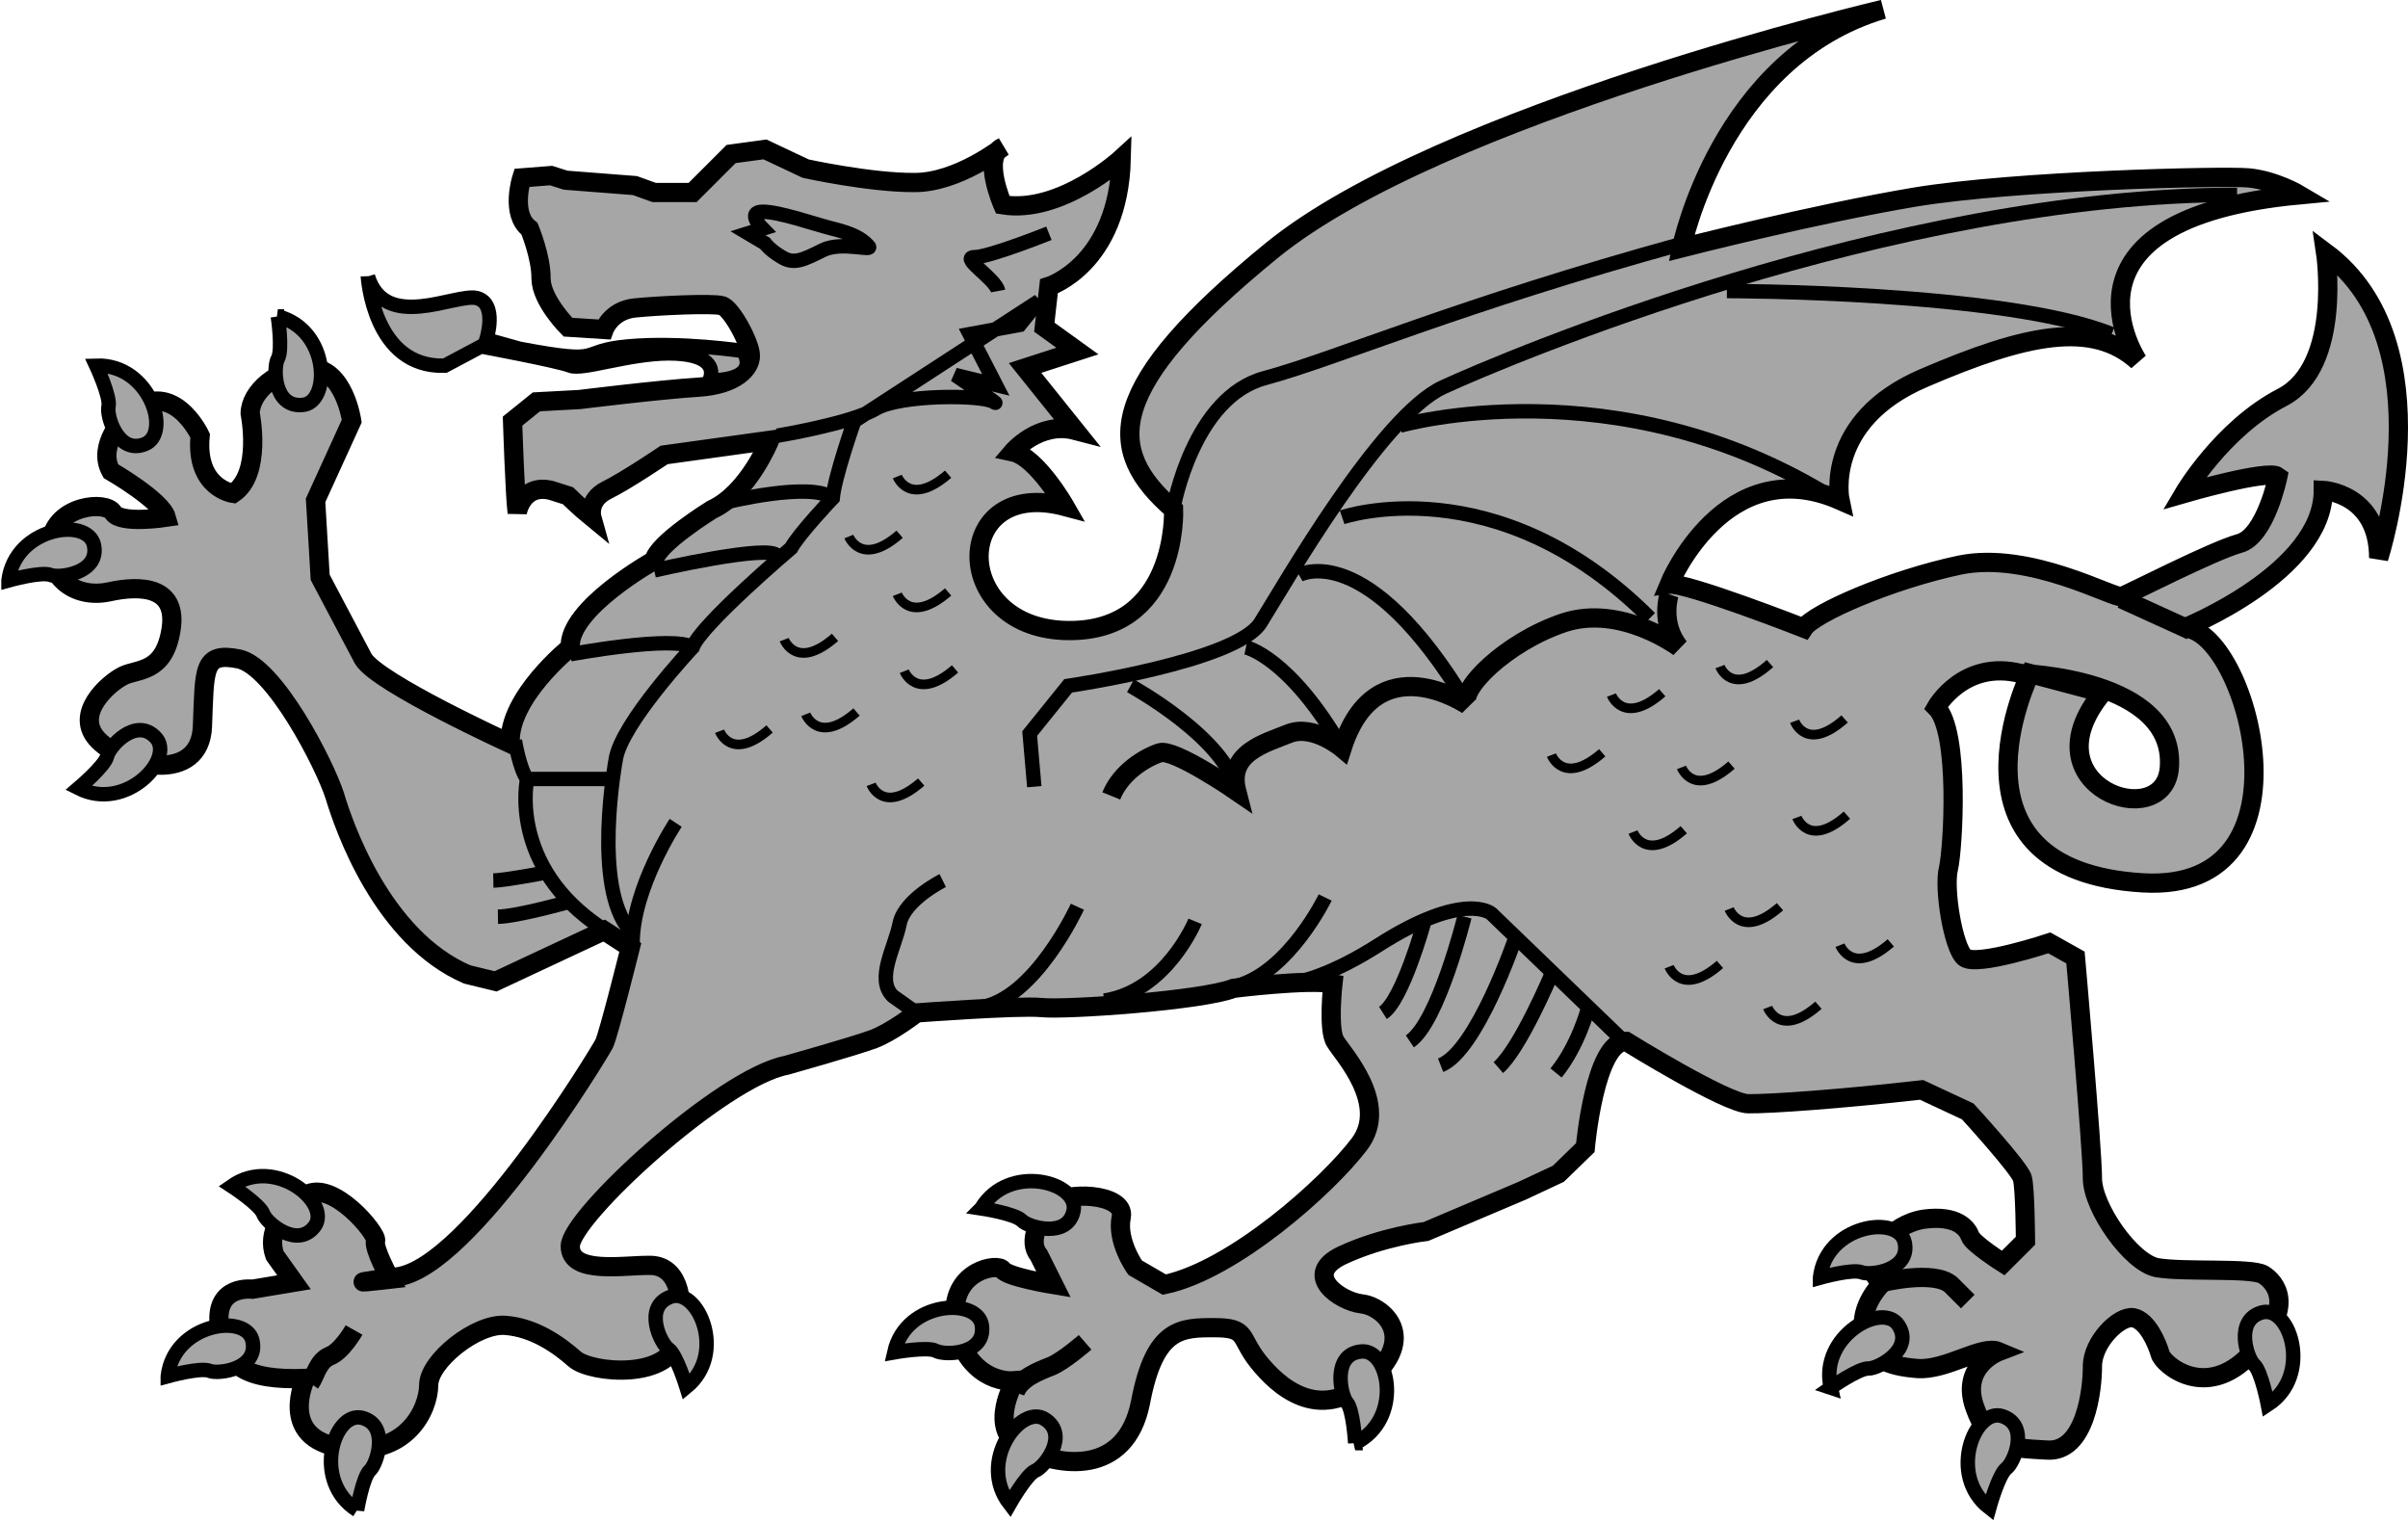 <svg xmlns="http://www.w3.org/2000/svg" width="312.915" height="197.763"><path fill="#a6a6a6" d="M263.804 87.514s-12.516 25.621 14.703 27.203c23.062 1.305 13.406-33.145 5.297-33.102 0 0 18.11-7.23 18.101-17.898 0 0 7.196.355 7.2 8.797 0 0 9.058-27.817-6.899-39.7 0 0 2.207 14.696-5.601 18.801-7.817 4.02-12.801 12.5-12.801 12.5s10.922-3.168 12.203-2.199c0 0-1.594 7.781-5 8.7-3.469.956-14.406 6.581-15.3 6.898-.981.308-11.919-5.942-21-4.098-9.044 1.906-19.044 6.281-20.302 8.2 0 0-15.304-5.981-17.5-5.7 0 0 7.196-17.469 22.2-10.902 0 0-2.192-10.317 10.902-15.899 13.156-5.668 21.906-7.543 27.797-2.199 0 0-12.453-18.469 21-21.601 0 0-3.14-1.868-6.598-2.2-3.418-.293-30.293.332-43.402 2.5-13.14 2.207-30.297 6.602-30.297 6.602s4.969-24.707 26.2-31c0 0-57.481 13.48-79.403 31.297-21.828 17.808-21.828 25.933-12.797 33.703 0 0 .656 16.293-14.3 15.7-14.911-.653-14.43-19.997.198-16.102 0 0-3.68-6.43-6.8-7.098 0 0 3.433-4.02 8.101-2.8l-6.5-8.102 6.8-2.2-4.3-3.101.598-5.297s9.047-2.832 9.402-16.602c0 0-7.855 7.207-15.402 6 0 0-2.766-6.293 0-7.5 0 0-5.89 4.645-11.5 4.602-5.64.043-14.098-1.8-14.098-1.8l-5.3-2.5-4.4.597-5 5h-5l-2.5-.899-9-.699-1.901-.601-3.801.3s-1.516 4.707 1 6.602c0 0 1.547 3.73 1.5 6.5.047 2.855 3.5 6.297 3.5 6.297l4.703.3s.906-2.492 4-2.8c3.156-.317 10.031-.63 11.297-.297 1.234.293 3.734 4.98 3.703 6.5.031 1.605-1.844 3.793-6.8 4.098-5.044.32-15.403 1.601-15.403 1.601l-5.598.301-3.101 2.5s.308 9.668.601 11.898c0 0 .645-3.793 4.399-2.898l2.199.7s1.547 1.53 3.101 2.8c0 0-.617-2.207 1.899-3.5 2.484-1.207 7.5-4.602 7.5-4.602s9.36-1.293 13.703-1.898c0 0-2.781 6.855-7.5 9 0 0-7.156 4.418-7.5 6.598 0 0-11.219 6.257-10.902 11.3 0 0-8.13 6.52-7.801 12.5 0 0-17.203-7.855-19.098-11l-5.601-10.601-.598-10 4.7-10.297s-.981-6.895-5.403-6.902c-4.328.008-7.766 3.132-7.797 5.902 0 0 1.594 7.855-2.203 10.398 0 0-4.953-.668-4.297-7.5 0 0-3.781-8.168-9.703-2.5 0 0-3.766 3.707-1.899 7.102 0 0 6.57 3.793 7.2 6 0 0-5.942.918-6.899-.602-.918-1.605-7.48-.98-8.101 3.7-.63 4.695 3.12 7.507 7.5 6.601 4.37-.969 9.058-.656 8.101 5-.918 5.594-4.355 4.969-6.2 5.899-1.905.945-6.593 5.007-3.202 8.402 3.484 3.48 13.172 5.668 13.5-1.8.297-7.532-.016-9.72 4.703-8.802 4.656.957 11.219 13.77 12.5 17.801 1.219 4.094 6.219 18.469 17.2 23.2l3.698.898 14.102-6.598 3.398 2.2s-2.804 11.269-3.398 12.5c-.656 1.269-17.531 29.081-26.902 30.3-9.38 1.281-.899.301-.899.301s-2.23-4.02-1.902-5c.297-.895-5.64-8.082-9.098-5.902-3.418 2.195-4.98 5.007-4 7.8l2.5 3.5-5.402.899s-4.953-.63-4.297 4.703c.594 5.293 3.406 7.168 11.2 6.898 0 0-3.731 7.77 4.698 9 8.446 1.27 11.258-4.98 11.301-8.101-.043-3.13 6.207-8.13 10-7.797 3.707.293 6.832 2.48 9 4.398 2.207 1.832 12.52 2.77 13.5-2.898.895-5.582-.355-9.332-3.8-9.3-3.43-.032-10.305 1.218-10.301-2.5-.004-3.782 19.683-21.907 28.101-23.5 0 0 8.77-2.47 11.3-3.403 2.47-.942 5.599-3.399 5.599-3.399s13.12-.98 16.199-.699c3.172.344 20.984-.906 25-2.5 0 0 9.734-1.219 12.902-.601 0 0-.668 5.945.3 7.5.907 1.57 7.157 8.132 3.099 13.402-4.067 5.355-16.254 16.293-25.301 18.2l-3.797-2.2s-2.469-3.457-1.8-6.602c.581-3.105-7.544-3.418-9.102-1.5-1.567 1.832-3.13 4.645-1.598 6.5l1.898 3.801s-5.93-.969-6.601-1.902c-.578-.942-6.516-.004-6.2 5.902.31 5.969 4.372 8.781 7.801 8.5 0 0-3.742 6.219.899 8.7 4.734 2.519 13.484 3.769 15.402-5.899 1.832-9.707 5.27-9.707 9.598-9.703 4.422-.004 3.172 1.246 5.703 4.402 2.469 3.094 7.781 8.094 14.297 2.5 6.61-5.656 1.922-9.719-.899-10-2.804-.344-7.804-3.781-2.5-6.3 5.32-2.481 10.899-3.102 10.899-3.102l12.5-5.297 4.703-2.203 3.5-3.399s1.219-13.793 5.297-13.8c0 0 13.11 8.132 15.902 8.101 2.832.031 11.895-.594 22.5-1.8l6 2.8s6.832 7.469 7.098 8.7c.36 1.269.402 8.101.402 8.101l-2.902 2.898s-4.016-2.543-4.297-3.5c-.344-.918-1.594-2.793-6-2.199-4.344.656-7.469 5.031-6.8 6.598l1.198 1.902s-2.804 2.781-2.199 6.2c.645 3.456 3.145 4.394 6.899 4.699 3.746.32 8.433-3.118 10.601-2.2 0 0-4.98 1.895-3.101 7.2 1.87 5.32 4.37 5.32 9.402 5.601 4.969.344 5.906-7.781 5.898-10.902.008-3.13 3.446-6.567 5.301-6.297 1.895.355 3.145 3.48 3.5 4.7.27 1.28 5.895 6.28 11.8 0 5.97-6.22 3.157-9.345 1.599-10.302-1.567-.918-10.317-.293-13.801-.898-3.39-.645-8.39-7.832-8.399-11.602.008-3.73-2.199-28.699-2.199-28.699l-3.402-1.902s-9.39 3.121-11 1.902c-1.516-1.281-2.766-9.094-2.098-11.601.582-2.493 1.52-17.805-1.601-20.899 0 0 3.539-6.281 11-4.402 0 0 20.136.582 19.3 12.203-.617 8.73-18.742 2.48-8.699-9.703l-9.402-2.5"/><path fill="none" stroke="#000" stroke-width="2.5" d="M263.804 87.514s-12.516 25.621 14.703 27.203c23.062 1.305 13.406-33.145 5.297-33.102 0 0 18.11-7.23 18.101-17.898 0 0 7.196.355 7.2 8.797 0 0 9.058-27.817-6.899-39.7 0 0 2.207 14.696-5.601 18.801-7.817 4.02-12.801 12.5-12.801 12.5s10.922-3.168 12.203-2.199c0 0-1.594 7.781-5 8.7-3.469.956-14.406 6.581-15.3 6.898-.981.308-11.919-5.942-21-4.098-9.044 1.906-19.044 6.281-20.302 8.2 0 0-15.304-5.981-17.5-5.7 0 0 7.196-17.469 22.2-10.902 0 0-2.192-10.317 10.902-15.899 13.156-5.668 21.906-7.543 27.797-2.199 0 0-12.453-18.469 21-21.601 0 0-3.14-1.868-6.598-2.2-3.418-.293-30.293.332-43.402 2.5-13.14 2.207-30.297 6.602-30.297 6.602s4.969-24.707 26.2-31c0 0-57.481 13.48-79.403 31.297-21.828 17.808-21.828 25.933-12.797 33.703 0 0 .656 16.293-14.3 15.7-14.911-.653-14.43-19.997.198-16.102 0 0-3.68-6.43-6.8-7.098 0 0 3.433-4.02 8.101-2.8l-6.5-8.102 6.8-2.2-4.3-3.101.598-5.297s9.047-2.832 9.402-16.602c0 0-7.855 7.207-15.402 6 0 0-2.766-6.293 0-7.5 0 0-5.89 4.645-11.5 4.602-5.64.043-14.098-1.8-14.098-1.8l-5.3-2.5-4.4.597-5 5h-5l-2.5-.899-9-.699-1.901-.601-3.801.3s-1.516 4.707 1 6.602c0 0 1.547 3.73 1.5 6.5.047 2.855 3.5 6.297 3.5 6.297l4.703.3s.906-2.492 4-2.8c3.156-.317 10.031-.63 11.297-.297 1.234.293 3.734 4.98 3.703 6.5.031 1.605-1.844 3.793-6.8 4.098-5.044.32-15.403 1.601-15.403 1.601l-5.598.301-3.101 2.5s.308 9.668.601 11.898c0 0 .645-3.793 4.399-2.898l2.199.7s1.547 1.53 3.101 2.8c0 0-.617-2.207 1.899-3.5 2.484-1.207 7.5-4.602 7.5-4.602s9.36-1.293 13.703-1.898c0 0-2.781 6.855-7.5 9 0 0-7.156 4.418-7.5 6.598 0 0-11.219 6.257-10.902 11.3 0 0-8.13 6.52-7.801 12.5 0 0-17.203-7.855-19.098-11l-5.601-10.601-.598-10 4.7-10.297s-.981-6.895-5.403-6.902c-4.328.007-7.766 3.132-7.797 5.902 0 0 1.594 7.855-2.203 10.398 0 0-4.953-.668-4.297-7.5 0 0-3.781-8.168-9.703-2.5 0 0-3.766 3.707-1.899 7.102 0 0 6.57 3.793 7.2 6 0 0-5.942.918-6.899-.602-.918-1.605-7.48-.98-8.101 3.7-.63 4.695 3.12 7.507 7.5 6.601 4.37-.969 9.058-.656 8.101 5-.918 5.594-4.355 4.969-6.2 5.899-1.905.945-6.593 5.007-3.202 8.402 3.484 3.48 13.172 5.668 13.5-1.8.297-7.532-.016-9.72 4.703-8.802 4.656.957 11.219 13.77 12.5 17.801 1.219 4.094 6.219 18.469 17.2 23.2l3.698.898 14.102-6.598 3.398 2.2s-2.804 11.269-3.398 12.5c-.656 1.269-17.531 29.081-26.902 30.3-9.38 1.281-.899.301-.899.301s-2.23-4.02-1.902-5c.297-.895-5.64-8.082-9.098-5.902-3.418 2.195-4.98 5.007-4 7.8l2.5 3.5-5.402.899s-4.953-.63-4.297 4.703c.594 5.293 3.406 7.168 11.2 6.898 0 0-3.731 7.77 4.698 9 8.446 1.27 11.258-4.98 11.301-8.101-.043-3.13 6.207-8.13 10-7.797 3.707.293 6.832 2.48 9 4.398 2.207 1.832 12.52 2.77 13.5-2.898.895-5.582-.355-9.332-3.8-9.3-3.43-.032-10.305 1.218-10.301-2.5-.004-3.782 19.683-21.907 28.101-23.5 0 0 8.77-2.47 11.3-3.403 2.47-.942 5.599-3.399 5.599-3.399s13.12-.98 16.199-.699c3.172.344 20.984-.906 25-2.5 0 0 9.734-1.219 12.902-.601 0 0-.668 5.945.3 7.5.907 1.57 7.157 8.132 3.099 13.402-4.067 5.355-16.254 16.293-25.301 18.2l-3.797-2.2s-2.469-3.457-1.8-6.602c.581-3.105-7.544-3.418-9.102-1.5-1.567 1.832-3.13 4.645-1.598 6.5l1.898 3.801s-5.93-.969-6.601-1.902c-.578-.942-6.516-.004-6.2 5.902.31 5.969 4.372 8.781 7.801 8.5 0 0-3.742 6.219.899 8.7 4.734 2.519 13.484 3.769 15.402-5.899 1.832-9.707 5.27-9.707 9.598-9.703 4.422-.004 3.172 1.246 5.703 4.402 2.469 3.094 7.781 8.094 14.297 2.5 6.61-5.656 1.922-9.719-.899-10-2.804-.344-7.804-3.781-2.5-6.3 5.32-2.481 10.899-3.102 10.899-3.102l12.5-5.297 4.703-2.203 3.5-3.399s1.219-13.793 5.297-13.8c0 0 13.11 8.132 15.902 8.101 2.832.031 11.895-.594 22.5-1.8l6 2.8s6.832 7.469 7.098 8.7c.36 1.269.402 8.101.402 8.101l-2.902 2.898s-4.016-2.543-4.297-3.5c-.344-.918-1.594-2.793-6-2.199-4.344.656-7.469 5.031-6.8 6.598l1.198 1.902s-2.804 2.781-2.199 6.2c.645 3.456 3.145 4.394 6.899 4.699 3.746.32 8.433-3.118 10.601-2.2 0 0-4.98 1.895-3.101 7.2 1.87 5.32 4.37 5.32 9.402 5.601 4.969.344 5.906-7.781 5.898-10.902.008-3.13 3.446-6.567 5.301-6.297 1.895.355 3.145 3.48 3.5 4.7.27 1.28 5.895 6.28 11.8 0 5.97-6.22 3.157-9.345 1.599-10.302-1.567-.918-10.317-.293-13.801-.898-3.39-.645-8.39-7.832-8.399-11.602.008-3.73-2.199-28.699-2.199-28.699l-3.402-1.902s-9.39 3.121-11 1.902c-1.516-1.281-2.766-9.094-2.098-11.601.582-2.493 1.52-17.805-1.601-20.899 0 0 3.539-6.281 11-4.402 0 0 20.136.582 19.3 12.203-.617 8.73-18.742 2.48-8.699-9.703zm0 0"/><path fill="#a6a6a6" d="M36.105 41.115s.652 4.364 0 5.5c-.598 1.051-.598 6.364 3.199 6 3.703-.261 3.547-9.793-3.2-11.5"/><path fill="none" stroke="#000" stroke-width="1.875" d="M36.105 41.115s.652 4.364 0 5.5c-.598 1.051-.598 6.364 3.199 6 3.703-.261 3.547-9.793-3.2-11.5zm0 0"/><path fill="#a6a6a6" d="M12.507 47.514s1.879 4.031 1.598 5.3c-.297 1.184 1.21 6.278 4.699 4.903 3.527-1.352.672-10.45-6.297-10.203"/><path fill="none" stroke="#000" stroke-width="1.875" d="M12.507 47.514s1.879 4.031 1.598 5.3c-.297 1.184 1.21 6.278 4.699 4.903 3.527-1.352.672-10.45-6.297-10.203zm0 0"/><path fill="#a6a6a6" d="M1.105 75.416s4.296-1.199 5.5-.699c1.129.45 6.394-.254 5.601-3.902-.816-3.703-10.242-2.29-11.101 4.601"/><path fill="none" stroke="#000" stroke-width="1.875" d="M1.105 75.416s4.296-1.199 5.5-.699c1.129.45 6.394-.254 5.601-3.902-.816-3.703-10.242-2.29-11.101 4.601zm0 0"/><path fill="#a6a6a6" d="M10.206 102.416s3.403-2.894 3.7-4.101c.214-1.258 3.73-5.239 6.3-2.5 2.637 2.695-3.789 9.734-10 6.601"/><path fill="none" stroke="#000" stroke-width="1.875" d="M10.206 102.416s3.403-2.894 3.7-4.101c.214-1.258 3.73-5.239 6.3-2.5 2.637 2.695-3.789 9.734-10 6.601zm0 0"/><path fill="#a6a6a6" d="M47.804 35.916s.672 11.906 10 11.598l4.703-2.5s10.031 1.87 11.598 2.5c1.558.62 7.496-1.567 12.8-1.598 5.32.031 5.946 1.906 5.301 3.5 0 0 6.582.281 4.399-3.8 0 0-8.13-1.231-15-.602-6.88.62-2.504 2.496-14.098.3l-4.3-1.199s1.519-4.73-1.302-5.398c-2.804-.582-11.867 4.418-14.101-2.8"/><path fill="none" stroke="#000" stroke-width="1.875" d="M47.804 35.916s.672 11.906 10 11.598l4.703-2.5s10.031 1.87 11.598 2.5c1.558.62 7.496-1.567 12.8-1.598 5.32.031 5.946 1.906 5.301 3.5 0 0 6.582.281 4.399-3.8 0 0-8.13-1.231-15-.602-6.88.62-2.504 2.496-14.098.3l-4.3-1.199s1.519-4.73-1.302-5.398c-2.804-.582-11.867 4.418-14.101-2.8zm49.402-5.601 1.899-.598s-2.192-2.207 0-2.203c2.183-.004 6.558 1.558 9.101 2.203 2.457.605 3.707 1.23 4.598 2.2.984.905-3.39-.657-5.899.597-2.492 1.246-3.742 1.87-5.3.902-1.567-.906-2.2-1.8-2.2-1.8zm39.098 0s-7.828 3.132-9.7 3.101c-1.878.031 2.81 2.844 3.102 4.399m-28.699 18.8s9.656-1.605 12.797-3.5c3.11-1.855 13.734-1.855 15.3-.898 1.56.918-5-3.5-5-3.5l5.301 1.297-3.398-6.598 6.5-1.199 2.5-3.102-24 15.602s-2.531 7.168-2.8 10c0 0-4.419 4.668-5.403 6.5 0 0-11.828 10.043-12.797 12.898 0 0-9.344 9.957-10 14.602 0 0-3.094 16.605 1.898 22.2"/><path fill="none" stroke="#000" stroke-width="1.875" d="M87.804 106.916s-5.578 8.406-5.598 15.598M66.905 96.217s.633 3.793 1.602 5c0 0-2.531 11.293 9.7 19.398m15.898-55.3s11.246-2.805 14.101-.598m-23.199 9.398s15.031-3.48 16-1.898M74.105 85.014s13.433-2.504 15.902-.899m-21.5 17.102h11.2m42.8 13.199s-4.969 2.469-5.602 5.598c-.617 3.121-3.117 7.183-.898 9.402l3.098 2.2m20.902-13.801s-5.594 12.195-12.8 13.101m28.097-11.199s-3.703 9.043-11.797 10.297m28.699-13.399s-4.668 9.645-11.5 11.5m1.801-.3s5.344 2.195 16.598-5c11.246-7.18 14.699-4.098 14.699-4.098l16.902 16.297"/><path fill="none" stroke="#000" stroke-width="1.875" d="M185.007 120.014s-2.781 9.996-5.3 11.601m10.597-12.5s-3.39 13.707-7.098 16.2m13.699-13.399s-4.992 14.656-9.699 16.5m14.399-11.801s-4.067 9.645-6.899 12.102m11.598-7.5s-1.266 4.73-4.098 8.2m-131.5-26.001s-5.043.969-6.601 1m9.699 2.801s-6.578 1.855-9.098 1.898m87.801-53.199s2.531-14.344 11.898-16.8c9.383-2.544 25.008-9.419 54.399-17.5m71.902-6.301c-45.043.007-95.043 21.257-103.2 25-8.093 3.757-20.593 25.632-23.702 30.601-3.14 5.031-25 8.2-25 8.2l-5 6.199.601 6.902"/><path fill="none" stroke="#000" stroke-width="1.875" d="M224.405 37.815s36.258.007 50 5.601m-92.5 11.899s28.133-8.118 56.301 9.402"/><path fill="none" stroke="#000" stroke-width="2.5" d="M216.905 77.217s-1.242 3.73 1.301 6.898c0 0-7.543-5.668-15-3.199-7.543 2.531-13.793 8.781-12.5 10.7 0 0-11.918-8.169-16.3 5.601 0 0-3.743-3.145-6.9-1.902-3.093 1.257-8.093 2.507-6.8 7.5 0 0-8.168-5.618-10-5-1.918.632-5.043 2.507-6.3 5.601"/><path fill="none" stroke="#000" stroke-width="1.875" d="M174.405 67.217s20.008-6.895 40 13.098m-45.601-5.598s8.734-5.02 21.902 16.898m-28.801-7.5s5.633 1.207 12.5 13.102m-27.5-8.102s12.508 6.832 13.801 13.7"/><path fill="none" stroke="#000" stroke-width="2.5" d="m275.706 77.815 9 4.101m-40 84.699s6.582-1.605 8.8.301l2.2 2.2m-114.699 5.3s-2.844 2.469-4.402 3.098c-1.567.62-4.067 1.558-4.7 3.402m-85.898-8.101s-1.594 2.82-3.203 3.402c-1.516.668-1.828 2.543-2.5 3.5"/><path fill="#a6a6a6" d="M236.507 166.014s4.207-1.172 5.398-.7c1.141.477 6.407-.226 5.602-3.898-.805-3.68-10.234-2.265-11 4.598"/><path fill="none" stroke="#000" stroke-width="1.875" d="M236.507 166.014s4.207-1.172 5.398-.7c1.141.477 6.407-.226 5.602-3.898-.805-3.68-10.234-2.265-11 4.598zm0 0"/><path fill="#a6a6a6" d="M294.706 182.514s-.836-4.344-1.8-5.2c-.91-.827-2.59-5.867 1.1-6.8 3.622-.844 6.485 8.25.7 12"/><path fill="none" stroke="#000" stroke-width="1.875" d="M294.706 182.514s-.836-4.344-1.8-5.2c-.91-.827-2.59-5.867 1.1-6.8 3.622-.844 6.485 8.25.7 12zm0 0"/><path fill="#a6a6a6" d="M21.804 178.815s4.222-1.164 5.402-.7c1.153.489 6.418-.214 5.598-3.898-.79-3.668-10.215-2.254-11 4.598"/><path fill="none" stroke="#000" stroke-width="1.875" d="M21.804 178.815s4.222-1.164 5.402-.7c1.153.489 6.418-.214 5.598-3.898-.79-3.668-10.215-2.254-11 4.598zm0 0"/><path fill="#a6a6a6" d="M30.105 154.115s3.675 2.399 4.101 3.602c.418 1.172 4.442 4.637 6.7 1.598 2.16-3.051-5.165-9.153-10.801-5.2"/><path fill="none" stroke="#000" stroke-width="1.875" d="M30.105 154.115s3.675 2.399 4.101 3.602c.418 1.172 4.442 4.637 6.7 1.598 2.16-3.051-5.165-9.153-10.801-5.2zm0 0"/><path fill="#a6a6a6" d="M46.405 196.217s.727-4.348 1.7-5.203c.894-.836 2.55-5.883-1.098-6.797-3.676-.828-6.492 8.281-.602 12"/><path fill="none" stroke="#000" stroke-width="1.875" d="M46.405 196.217s.727-4.348 1.7-5.203c.894-.836 2.55-5.883-1.098-6.797-3.676-.828-6.492 8.281-.602 12zm0 0"/><path fill="#a6a6a6" d="M89.206 180.217s-1.293-4.172-2.3-4.902c-1.063-.707-3.348-5.504.199-6.801 3.496-1.363 7.453 7.308 2.101 11.703"/><path fill="none" stroke="#000" stroke-width="1.875" d="M89.206 180.217s-1.293-4.172-2.3-4.902c-1.063-.707-3.348-5.504.199-6.801 3.496-1.363 7.453 7.308 2.101 11.703zm0 0"/><path fill="#a6a6a6" d="M127.507 157.014s4.41.66 5.297 1.601c.863.872 5.965 2.356 6.703-1.3.758-3.72-8.438-6.235-12-.301"/><path fill="none" stroke="#000" stroke-width="1.875" d="M127.507 157.014s4.41.66 5.297 1.601c.863.872 5.965 2.356 6.703-1.3.758-3.72-8.438-6.235-12-.301zm0 0"/><path fill="#a6a6a6" d="M116.206 175.717s4.309-.766 5.399-.203c1.125.637 6.437.512 6-3.2-.364-3.773-9.891-3.39-11.399 3.403"/><path fill="none" stroke="#000" stroke-width="1.875" d="M116.206 175.717s4.309-.766 5.399-.203c1.125.637 6.437.512 6-3.2-.364-3.773-9.891-3.39-11.399 3.403zm0 0"/><path fill="#a6a6a6" d="M131.206 195.416s2.172-3.816 3.3-4.3c1.204-.462 4.49-4.637 1.298-6.7-3.09-2.082-8.86 5.508-4.598 11"/><path fill="none" stroke="#000" stroke-width="1.875" d="M131.206 195.416s2.172-3.816 3.3-4.3c1.204-.462 4.49-4.637 1.298-6.7-3.09-2.082-8.86 5.508-4.598 11zm0 0"/><path fill="#a6a6a6" d="M176.105 187.514s-.25-4.402-1.098-5.297c-.82-.996-1.895-6.2 1.797-6.602 3.781-.503 5.554 8.864-.7 11.899"/><path fill="none" stroke="#000" stroke-width="1.875" d="M176.105 187.514s-.25-4.402-1.098-5.297c-.82-.996-1.895-6.2 1.797-6.602 3.781-.503 5.555 8.864-.7 11.899zm0 0"/><path fill="#a6a6a6" d="M237.905 180.315s3.625-2.551 4.899-2.5c1.246.035 5.945-2.446 3.902-5.598-2.012-3.188-10.367 1.398-8.8 8.098"/><path fill="none" stroke="#000" stroke-width="1.875" d="M237.905 180.315s3.625-2.551 4.899-2.5c1.246.035 5.945-2.446 3.902-5.598-2.012-3.188-10.367 1.398-8.8 8.098zm0 0"/><path fill="#a6a6a6" d="M258.507 195.916s1.187-4.293 2.2-5.101c1-.711 3.089-5.598-.5-6.801-3.556-1.172-7.157 7.656-1.7 11.902"/><path fill="none" stroke="#000" stroke-width="1.875" d="M258.507 195.916s1.187-4.293 2.2-5.101c1-.711 3.089-5.598-.5-6.801-3.556-1.172-7.157 7.656-1.7 11.902zm0 0"/><path fill="none" stroke="#000" stroke-width="1.25" d="M116.605 61.916s1.558 4.031 6.601-.3m-12.902 8.101s1.61 4.043 6.601-.3m-.3 7.8s1.558 4.043 6.601-.3m-21.301 6.198s1.57 4.082 6.602-.3m-15 12.199s1.531 4.058 6.5-.297m4.699-1.902s1.582 4.07 6.598-.301m6.203-5.297s1.594 4.043 6.598-.3m-10.899 14.999s1.52 4.031 6.5-.3m103.801-15.001s1.531 4.02 6.5-.398m3.199 7.5s1.52 4.105 6.5-.3m-6.199 12.8s1.531 4.105 6.5-.3m-.902 16.898s1.558 4.07 6.601-.301m-16 8.402s1.582 4.094 6.598-.3m-19.399-5.001s1.57 4.082 6.602-.3m1.199-7.2s1.582 4.082 6.598-.3m-19.098-9.7s1.582 4.082 6.598-.3m-.297-8.098s1.531 4.043 6.5-.3m-15.602-9.102s1.57 4.07 6.602-.301m-14.402 8.101s1.558 4.082 6.601-.3"/></svg>
